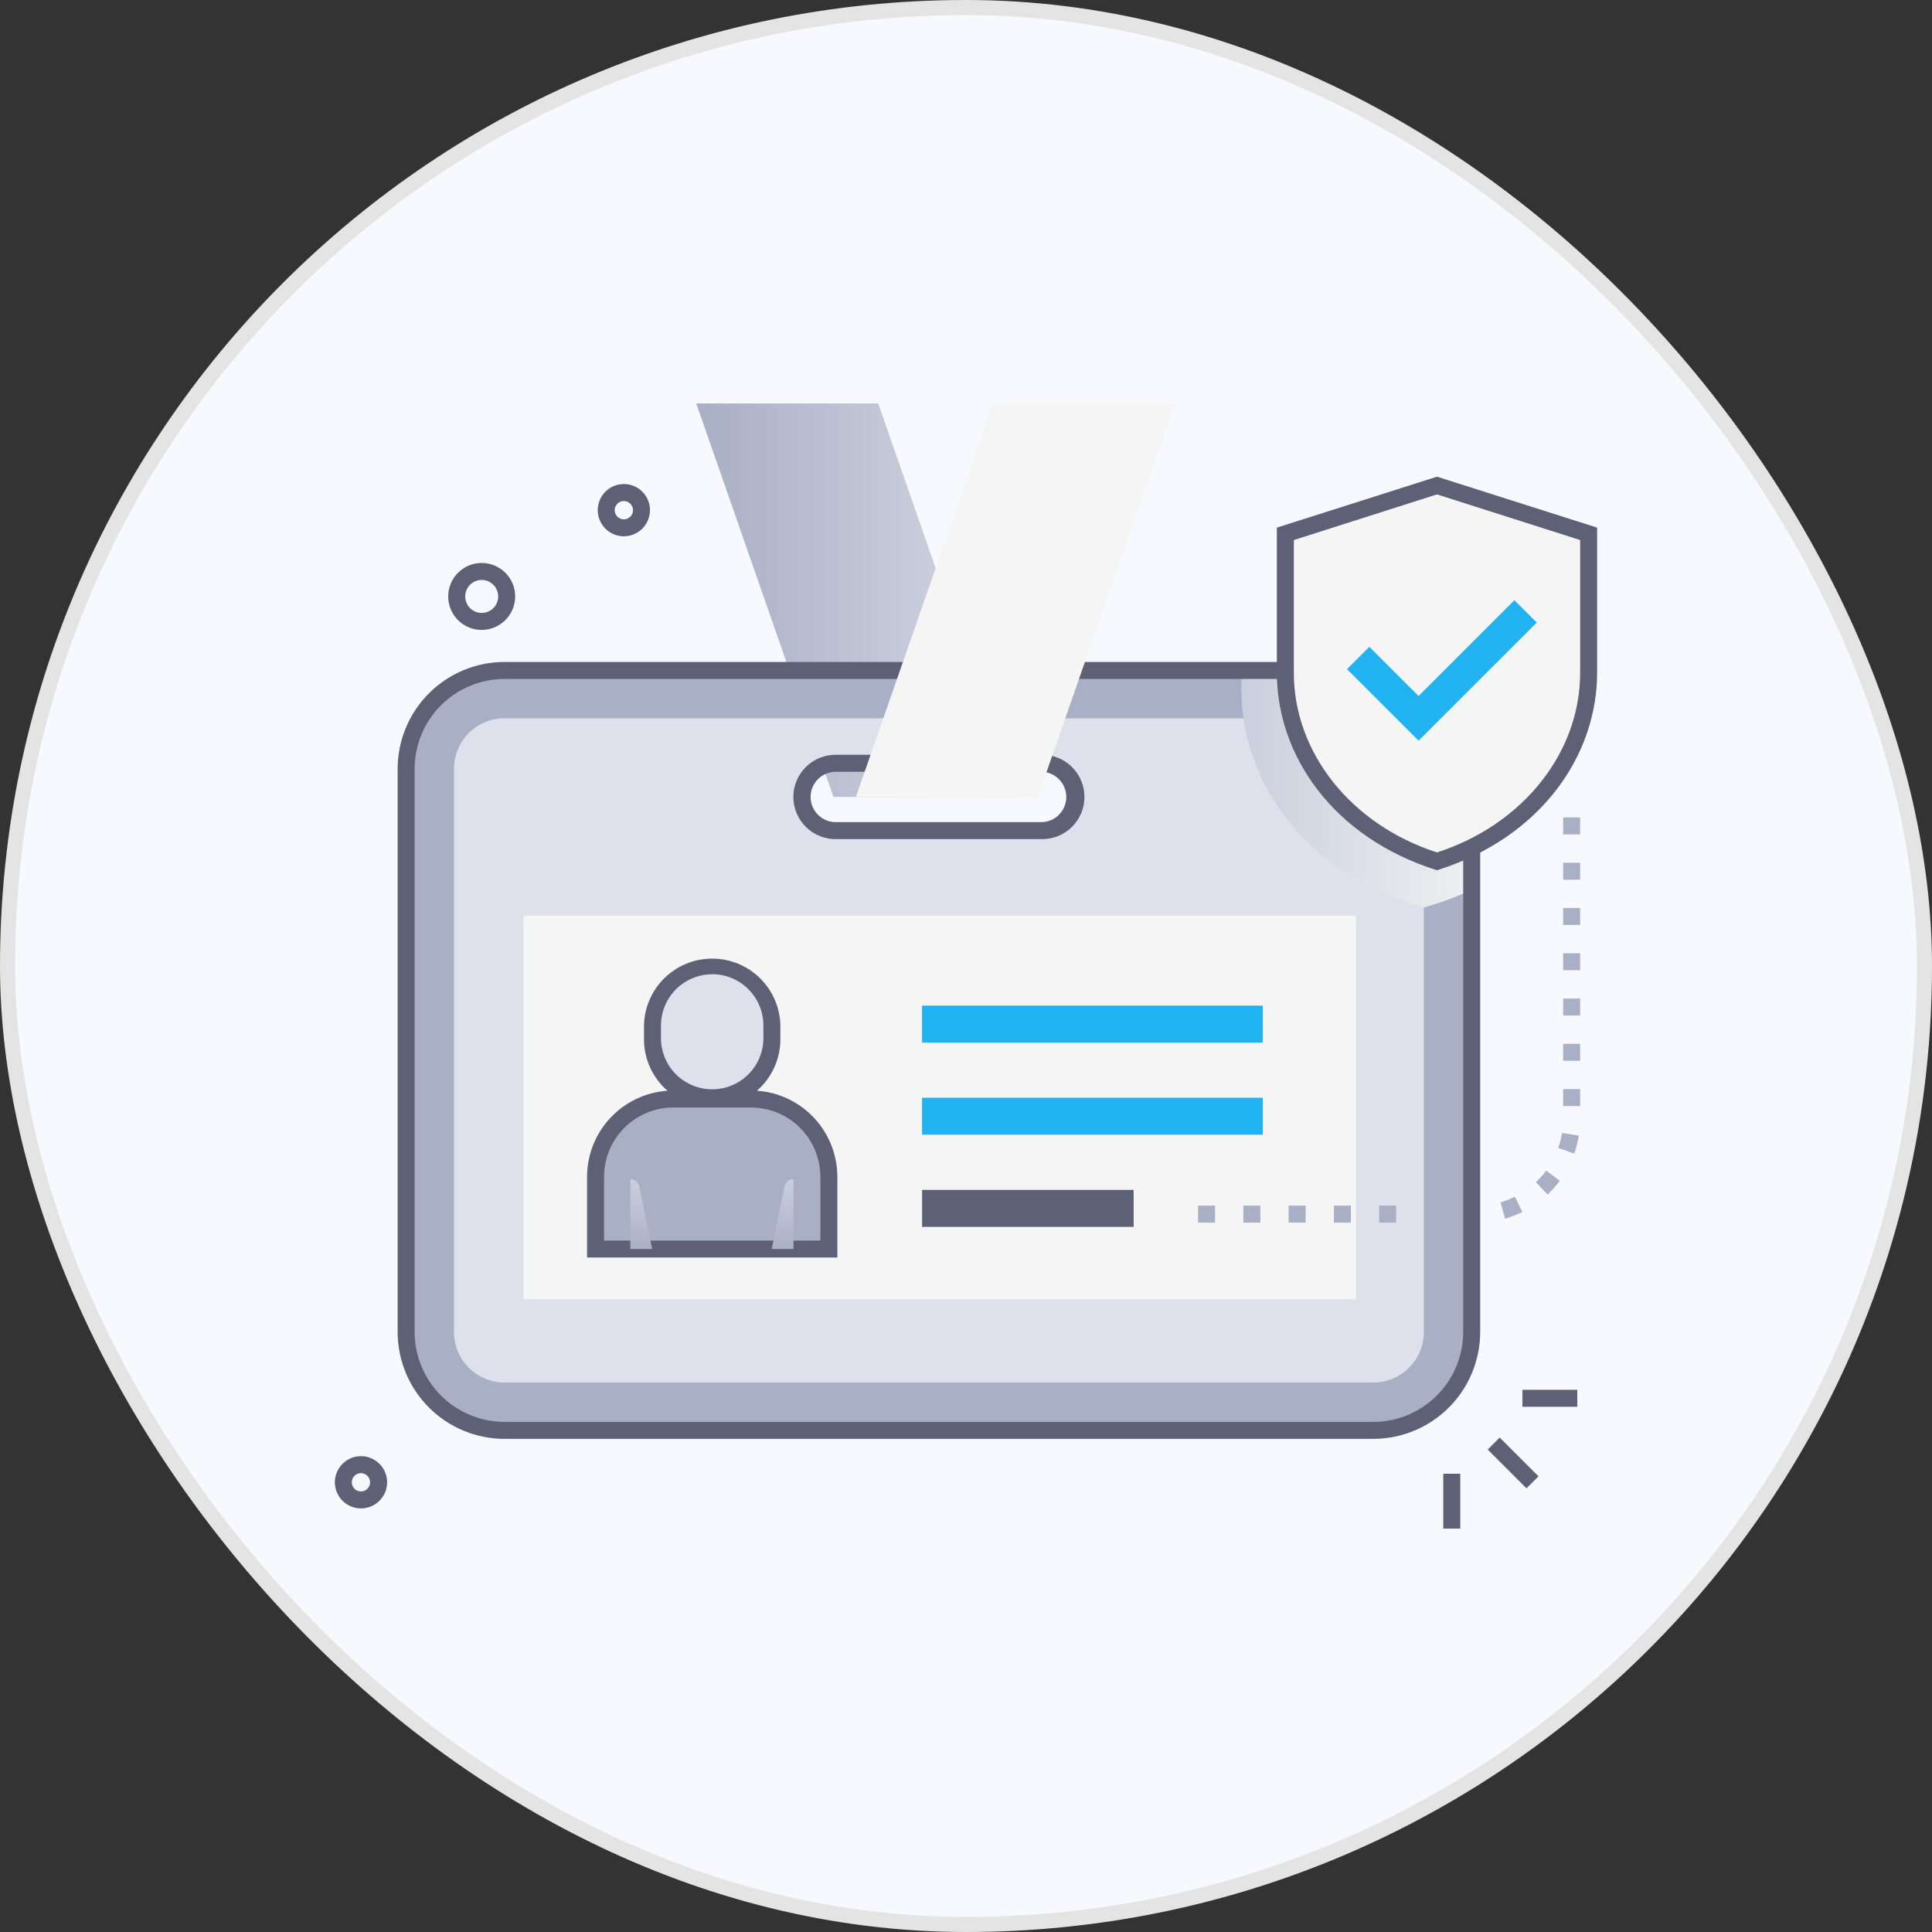<svg width="128" height="128" viewBox="0 0 128 128" fill="none" xmlns="http://www.w3.org/2000/svg">
<rect x="0" y="0" width="128" height="128" fill="#333333" stroke="none"/>
<rect x="0.5" y="0.5" width="127" height="127" rx="63.5" fill="#F8F9FF"/>
<rect x="0.5" y="0.5" width="127" height="127" rx="63.5" stroke="#E4E4E4"/>
<path style="mix-blend-mode:multiply" d="M55.219 52.801H67.277L58.185 26.729H46.127L55.219 52.801Z" fill="url(#paint0_linear_10131_13863)"/>
<path d="M90.986 44.419H33.424C31.695 44.419 30.038 45.106 28.815 46.328C27.593 47.551 26.906 49.208 26.906 50.937V88.249C26.906 89.978 27.593 91.636 28.815 92.858C30.038 94.08 31.695 94.767 33.424 94.767H90.986C92.715 94.766 94.372 94.08 95.594 92.857C96.816 91.635 97.503 89.978 97.504 88.249V50.937C97.504 49.208 96.817 47.551 95.595 46.328C94.373 45.106 92.715 44.419 90.986 44.419ZM68.981 55.03H55.429C55.13 55.039 54.833 54.987 54.555 54.879C54.277 54.771 54.023 54.608 53.809 54.4C53.595 54.192 53.425 53.943 53.309 53.669C53.193 53.394 53.133 53.098 53.133 52.8C53.133 52.501 53.193 52.206 53.309 51.931C53.425 51.656 53.595 51.407 53.809 51.199C54.023 50.991 54.277 50.828 54.555 50.72C54.833 50.612 55.13 50.561 55.429 50.569H68.981C69.28 50.561 69.577 50.612 69.855 50.72C70.133 50.828 70.386 50.991 70.601 51.199C70.815 51.407 70.985 51.656 71.101 51.931C71.217 52.206 71.277 52.501 71.277 52.8C71.277 53.098 71.217 53.394 71.101 53.669C70.985 53.943 70.815 54.192 70.601 54.4C70.386 54.608 70.133 54.771 69.855 54.879C69.577 54.987 69.28 55.039 68.981 55.03Z" fill="#A9AFC4"/>
<path d="M90.987 47.588H33.425C32.985 47.588 32.55 47.674 32.144 47.843C31.737 48.011 31.368 48.258 31.057 48.569C30.746 48.88 30.5 49.249 30.332 49.655C30.164 50.062 30.078 50.497 30.078 50.937V88.249C30.078 88.689 30.165 89.124 30.333 89.53C30.501 89.936 30.748 90.305 31.058 90.615C31.369 90.926 31.738 91.172 32.144 91.34C32.55 91.508 32.986 91.595 33.425 91.594H90.987C91.875 91.594 92.726 91.242 93.353 90.615C93.981 89.987 94.334 89.137 94.334 88.249V50.937C94.335 50.497 94.248 50.062 94.08 49.656C93.912 49.249 93.666 48.88 93.355 48.569C93.044 48.258 92.675 48.011 92.269 47.843C91.863 47.675 91.427 47.588 90.987 47.588ZM68.983 55.03H55.43C55.132 55.039 54.835 54.987 54.556 54.879C54.278 54.771 54.025 54.608 53.811 54.4C53.597 54.192 53.426 53.943 53.31 53.669C53.194 53.394 53.134 53.098 53.134 52.8C53.134 52.501 53.194 52.206 53.31 51.931C53.426 51.656 53.597 51.407 53.811 51.199C54.025 50.991 54.278 50.828 54.556 50.72C54.835 50.612 55.132 50.561 55.43 50.569H68.983C69.281 50.561 69.578 50.612 69.856 50.72C70.134 50.828 70.388 50.991 70.602 51.199C70.816 51.407 70.986 51.656 71.102 51.931C71.219 52.206 71.278 52.501 71.278 52.8C71.278 53.098 71.219 53.394 71.102 53.669C70.986 53.943 70.816 54.192 70.602 54.4C70.388 54.608 70.134 54.771 69.856 54.879C69.578 54.987 69.281 55.039 68.983 55.03Z" fill="#DEE1EC"/>
<path style="mix-blend-mode:multiply" d="M97.503 50.937V58.954C96.478 59.425 95.419 59.817 94.334 60.126L93.423 59.837C86.738 57.741 82.242 52.041 82.242 45.663V44.419H90.985C92.714 44.419 94.372 45.106 95.594 46.328C96.816 47.551 97.503 49.208 97.503 50.937Z" fill="url(#paint1_linear_10131_13863)"/>
<path d="M90.986 95.329H33.424C31.547 95.327 29.747 94.581 28.42 93.254C27.092 91.926 26.346 90.126 26.344 88.249V50.937C26.346 49.06 27.092 47.26 28.42 45.933C29.747 44.605 31.547 43.859 33.424 43.857H90.986C92.863 43.859 94.663 44.605 95.99 45.933C97.318 47.26 98.064 49.06 98.066 50.937V88.249C98.064 90.126 97.318 91.926 95.99 93.254C94.663 94.581 92.863 95.327 90.986 95.329ZM33.424 44.982C31.845 44.984 30.331 45.612 29.215 46.728C28.099 47.845 27.471 49.358 27.469 50.937V88.249C27.471 89.828 28.099 91.342 29.215 92.458C30.331 93.574 31.845 94.202 33.424 94.204H90.986C92.565 94.202 94.079 93.574 95.195 92.458C96.311 91.342 96.939 89.828 96.941 88.249V50.937C96.939 49.358 96.311 47.845 95.195 46.728C94.079 45.612 92.565 44.984 90.986 44.982H33.424Z" fill="#5E6175"/>
<path d="M68.981 55.593H55.429C55.056 55.602 54.685 55.537 54.337 55.401C53.99 55.265 53.674 55.061 53.407 54.801C53.139 54.54 52.927 54.229 52.782 53.886C52.637 53.542 52.562 53.173 52.562 52.8C52.562 52.427 52.637 52.057 52.782 51.714C52.927 51.37 53.139 51.059 53.407 50.799C53.674 50.538 53.99 50.334 54.337 50.198C54.685 50.062 55.056 49.997 55.429 50.007H68.981C69.354 49.997 69.725 50.062 70.072 50.198C70.42 50.334 70.736 50.538 71.003 50.799C71.27 51.059 71.483 51.37 71.628 51.714C71.773 52.057 71.847 52.427 71.847 52.8C71.847 53.173 71.773 53.542 71.628 53.886C71.483 54.229 71.27 54.54 71.003 54.801C70.736 55.061 70.42 55.265 70.072 55.401C69.725 55.537 69.354 55.602 68.981 55.593ZM55.429 51.132C55.205 51.124 54.982 51.162 54.773 51.242C54.564 51.323 54.374 51.444 54.213 51.6C54.052 51.756 53.924 51.942 53.836 52.148C53.749 52.354 53.704 52.576 53.704 52.8C53.704 53.024 53.749 53.245 53.836 53.451C53.924 53.657 54.052 53.844 54.213 53.999C54.374 54.155 54.564 54.277 54.773 54.357C54.982 54.437 55.205 54.475 55.429 54.468H68.981C69.2 54.468 69.418 54.426 69.62 54.342C69.823 54.258 70.006 54.134 70.16 53.978C70.392 53.744 70.549 53.447 70.613 53.124C70.676 52.801 70.643 52.467 70.517 52.163C70.391 51.859 70.178 51.599 69.905 51.416C69.632 51.232 69.31 51.133 68.981 51.132H55.429Z" fill="#5E6175"/>
<path d="M89.836 60.659H34.676V86.076H89.836V60.659Z" fill="#F5F5F5"/>
<path d="M68.761 52.801H56.703L65.795 26.729H77.853L68.761 52.801Z" fill="#F5F5F5"/>
<path d="M83.661 66.625H61.09V69.076H83.661V66.625Z" fill="#21B3F1"/>
<path d="M83.661 72.728H61.09V75.179H83.661V72.728Z" fill="#21B3F1"/>
<path d="M75.106 78.833H61.09V81.284H75.106V78.833Z" fill="#5E6175"/>
<path d="M95.204 32.164L85.158 35.369V44.581C85.158 50.431 89.431 55.259 95.204 57.068C100.998 55.251 105.251 50.41 105.251 44.581V35.369L95.204 32.164Z" fill="#F5F5F5"/>
<path d="M95.204 57.657C88.248 55.471 84.596 49.983 84.596 44.581V34.956L95.204 31.581L105.813 34.956V44.581C105.813 50.001 102.138 55.478 95.204 57.657ZM85.721 35.779V44.581C85.721 49.876 89.525 54.64 95.204 56.477C100.884 54.64 104.688 49.876 104.688 44.581V35.779L95.204 32.755L85.721 35.779Z" fill="#5E6175"/>
<path d="M39.457 82.75V77.959C39.458 76.594 40.001 75.285 40.967 74.32C41.933 73.355 43.242 72.812 44.608 72.812H49.762C51.129 72.812 52.439 73.355 53.405 74.322C54.372 75.288 54.914 76.599 54.914 77.965V82.75H39.457Z" fill="#A9AFC4"/>
<path d="M47.185 72.812C46.136 72.812 45.13 72.396 44.388 71.654C43.646 70.913 43.229 69.907 43.228 68.858V67.938C43.251 66.903 43.678 65.919 44.417 65.196C45.156 64.472 46.15 64.067 47.184 64.067C48.218 64.067 49.211 64.472 49.951 65.196C50.69 65.919 51.117 66.903 51.139 67.938V68.856C51.139 69.376 51.037 69.89 50.839 70.37C50.64 70.85 50.349 71.286 49.982 71.654C49.614 72.021 49.178 72.312 48.699 72.511C48.219 72.71 47.704 72.812 47.185 72.812Z" fill="#F5F5F5"/>
<path d="M47.185 72.812C46.136 72.812 45.13 72.396 44.388 71.654C43.646 70.913 43.229 69.907 43.228 68.858V67.938C43.251 66.903 43.678 65.919 44.417 65.196C45.156 64.472 46.15 64.067 47.184 64.067C48.218 64.067 49.211 64.472 49.951 65.196C50.69 65.919 51.117 66.903 51.139 67.938V68.856C51.139 69.376 51.037 69.89 50.839 70.37C50.64 70.85 50.349 71.286 49.982 71.654C49.614 72.021 49.178 72.312 48.699 72.511C48.219 72.71 47.704 72.812 47.185 72.812Z" fill="#DEE1EC"/>
<path d="M55.477 83.312H38.895V77.959C38.898 76.445 39.501 74.994 40.571 73.924C41.642 72.854 43.094 72.252 44.608 72.25H49.762C51.277 72.251 52.73 72.854 53.801 73.925C54.873 74.997 55.475 76.45 55.477 77.965V83.312ZM40.02 82.188H54.352V77.959C54.349 76.743 53.864 75.578 53.004 74.719C52.144 73.86 50.978 73.376 49.762 73.375H44.608C43.391 73.376 42.224 73.861 41.364 74.721C40.504 75.582 40.02 76.748 40.02 77.965V82.188Z" fill="#5E6175"/>
<path d="M47.185 73.375C45.987 73.374 44.838 72.898 43.991 72.051C43.144 71.204 42.667 70.056 42.666 68.858V67.938C42.69 66.755 43.177 65.629 44.021 64.802C44.866 63.974 46.001 63.511 47.184 63.511C48.366 63.511 49.502 63.974 50.346 64.802C51.191 65.629 51.678 66.755 51.702 67.938V68.856C51.701 70.054 51.224 71.203 50.378 72.05C49.531 72.897 48.383 73.374 47.185 73.375ZM47.185 64.547C46.286 64.549 45.424 64.906 44.787 65.541C44.151 66.177 43.793 67.038 43.791 67.938V68.856C43.812 69.742 44.178 70.585 44.812 71.204C45.447 71.824 46.298 72.17 47.184 72.17C48.07 72.17 48.921 71.824 49.555 71.204C50.189 70.585 50.556 69.742 50.577 68.856V67.938C50.577 67.038 50.219 66.174 49.583 65.538C48.947 64.901 48.085 64.543 47.185 64.542V64.547Z" fill="#5E6175"/>
<path style="mix-blend-mode:multiply" d="M41.762 82.75V78.119C41.902 78.119 42.038 78.167 42.146 78.256C42.255 78.344 42.33 78.467 42.358 78.604L43.207 82.75H41.762Z" fill="url(#paint2_linear_10131_13863)"/>
<path style="mix-blend-mode:multiply" d="M52.573 82.75V78.119C52.432 78.119 52.297 78.167 52.188 78.256C52.08 78.344 52.005 78.467 51.976 78.604L51.127 82.75H52.573Z" fill="url(#paint3_linear_10131_13863)"/>
<path d="M31.913 41.734C31.475 41.734 31.046 41.604 30.681 41.361C30.316 41.117 30.032 40.77 29.864 40.365C29.696 39.96 29.652 39.514 29.738 39.084C29.823 38.653 30.035 38.258 30.345 37.948C30.655 37.638 31.05 37.426 31.481 37.341C31.911 37.255 32.357 37.299 32.762 37.467C33.168 37.635 33.514 37.919 33.758 38.284C34.002 38.649 34.132 39.078 34.132 39.516C34.131 40.104 33.897 40.668 33.481 41.084C33.065 41.499 32.501 41.733 31.913 41.734ZM31.913 38.423C31.697 38.423 31.486 38.487 31.306 38.607C31.126 38.727 30.986 38.898 30.904 39.098C30.821 39.298 30.799 39.517 30.841 39.73C30.884 39.942 30.988 40.136 31.14 40.289C31.293 40.442 31.488 40.546 31.7 40.588C31.912 40.631 32.132 40.609 32.332 40.526C32.532 40.443 32.702 40.303 32.822 40.124C32.943 39.944 33.007 39.733 33.007 39.516C33.006 39.227 32.891 38.949 32.686 38.744C32.481 38.539 32.203 38.424 31.913 38.423Z" fill="#5E6175"/>
<path d="M41.334 35.53C40.992 35.53 40.657 35.429 40.372 35.239C40.087 35.049 39.865 34.779 39.734 34.463C39.603 34.147 39.568 33.799 39.635 33.463C39.701 33.127 39.866 32.819 40.108 32.576C40.35 32.334 40.658 32.169 40.994 32.102C41.33 32.035 41.678 32.069 41.994 32.2C42.31 32.331 42.581 32.553 42.771 32.838C42.961 33.122 43.063 33.457 43.063 33.799C43.062 34.258 42.88 34.697 42.556 35.022C42.232 35.346 41.793 35.529 41.334 35.53ZM41.334 33.196C41.214 33.195 41.097 33.23 40.997 33.297C40.897 33.363 40.819 33.458 40.773 33.569C40.727 33.679 40.715 33.801 40.738 33.919C40.761 34.037 40.819 34.145 40.904 34.23C40.989 34.314 41.097 34.372 41.215 34.395C41.332 34.419 41.454 34.407 41.565 34.36C41.676 34.314 41.77 34.236 41.837 34.137C41.903 34.037 41.938 33.919 41.938 33.799C41.937 33.639 41.873 33.486 41.76 33.373C41.647 33.26 41.494 33.196 41.334 33.196Z" fill="#5E6175"/>
<path d="M23.916 99.936C23.574 99.936 23.239 99.835 22.955 99.645C22.67 99.454 22.448 99.184 22.317 98.868C22.186 98.552 22.152 98.204 22.219 97.868C22.286 97.532 22.45 97.224 22.692 96.982C22.934 96.74 23.243 96.575 23.578 96.508C23.914 96.442 24.262 96.476 24.578 96.607C24.895 96.738 25.165 96.96 25.355 97.244C25.545 97.529 25.647 97.863 25.647 98.206C25.647 98.433 25.602 98.658 25.516 98.868C25.429 99.078 25.301 99.269 25.14 99.43C24.98 99.591 24.789 99.718 24.579 99.805C24.369 99.892 24.143 99.936 23.916 99.936ZM23.916 97.6C23.796 97.6 23.679 97.635 23.579 97.701C23.479 97.767 23.401 97.862 23.355 97.973C23.309 98.083 23.297 98.205 23.32 98.323C23.343 98.44 23.401 98.548 23.485 98.633C23.57 98.718 23.678 98.776 23.796 98.799C23.913 98.823 24.035 98.811 24.146 98.765C24.256 98.72 24.351 98.642 24.418 98.542C24.484 98.443 24.52 98.326 24.52 98.206C24.519 98.046 24.456 97.893 24.343 97.779C24.231 97.666 24.078 97.602 23.918 97.6H23.916Z" fill="#5E6175"/>
<path d="M99.36 95.241L98.564 96.037L101.134 98.606L101.929 97.811L99.36 95.241Z" fill="#5E6175"/>
<path d="M104.499 92.078H100.865V93.203H104.499V92.078Z" fill="#5E6175"/>
<path d="M96.746 97.639H95.621V101.273H96.746V97.639Z" fill="#5E6175"/>
<path d="M93.984 49.073L89.242 44.333L90.723 42.852L93.984 46.112L100.333 39.764L101.814 41.245L93.984 49.073Z" fill="#21B3F1"/>
<path d="M99.72 80.742L99.412 79.66C99.74 79.563 100.059 79.438 100.365 79.285L100.861 80.294C100.495 80.477 100.113 80.627 99.72 80.742ZM102.532 79.141L101.76 78.321C102.008 78.087 102.235 77.831 102.438 77.556L103.342 78.226C103.101 78.554 102.83 78.86 102.534 79.141H102.532ZM104.296 76.427L103.235 76.052C103.349 75.731 103.433 75.399 103.488 75.062L104.598 75.239C104.535 75.643 104.435 76.041 104.298 76.427H104.296ZM104.688 73.281H103.563V72.156H104.688V73.281ZM104.688 70.281H103.563V69.156H104.688V70.281ZM104.688 67.281H103.563V66.156H104.688V67.281ZM104.688 64.281H103.563V63.156H104.688V64.281ZM104.688 61.281H103.563V60.156H104.688V61.281ZM104.688 58.281H103.563V57.156H104.688V58.281ZM104.688 55.281H103.563V54.156H104.688V55.281Z" fill="#A9AFC4"/>
<path d="M92.5 81.002H91.375V79.877H92.5V81.002ZM89.5 81.002H88.375V79.877H89.5V81.002ZM86.5 81.002H85.375V79.877H86.5V81.002ZM83.5 81.002H82.375V79.877H83.5V81.002ZM80.5 81.002H79.375V79.877H80.5V81.002Z" fill="#A9AFC4"/>
<defs>
<linearGradient id="paint0_linear_10131_13863" x1="46.127" y1="39.764" x2="67.277" y2="39.764" gradientUnits="userSpaceOnUse">
<stop stop-color="#A9AFC4"/>
<stop offset="1" stop-color="#D4D8E5"/>
</linearGradient>
<linearGradient id="paint1_linear_10131_13863" x1="82.242" y1="52.272" x2="97.503" y2="52.272" gradientUnits="userSpaceOnUse">
<stop stop-color="#CACFDD"/>
<stop offset="1" stop-color="#EEF0F1"/>
</linearGradient>
<linearGradient id="paint2_linear_10131_13863" x1="42.484" y1="82.99" x2="42.484" y2="76.789" gradientUnits="userSpaceOnUse">
<stop stop-color="#A9AFC4"/>
<stop offset="1" stop-color="#D4D8E5"/>
</linearGradient>
<linearGradient id="paint3_linear_10131_13863" x1="51.851" y1="82.99" x2="51.851" y2="76.789" gradientUnits="userSpaceOnUse">
<stop stop-color="#A9AFC4"/>
<stop offset="1" stop-color="#D4D8E5"/>
</linearGradient>
</defs>
</svg>
